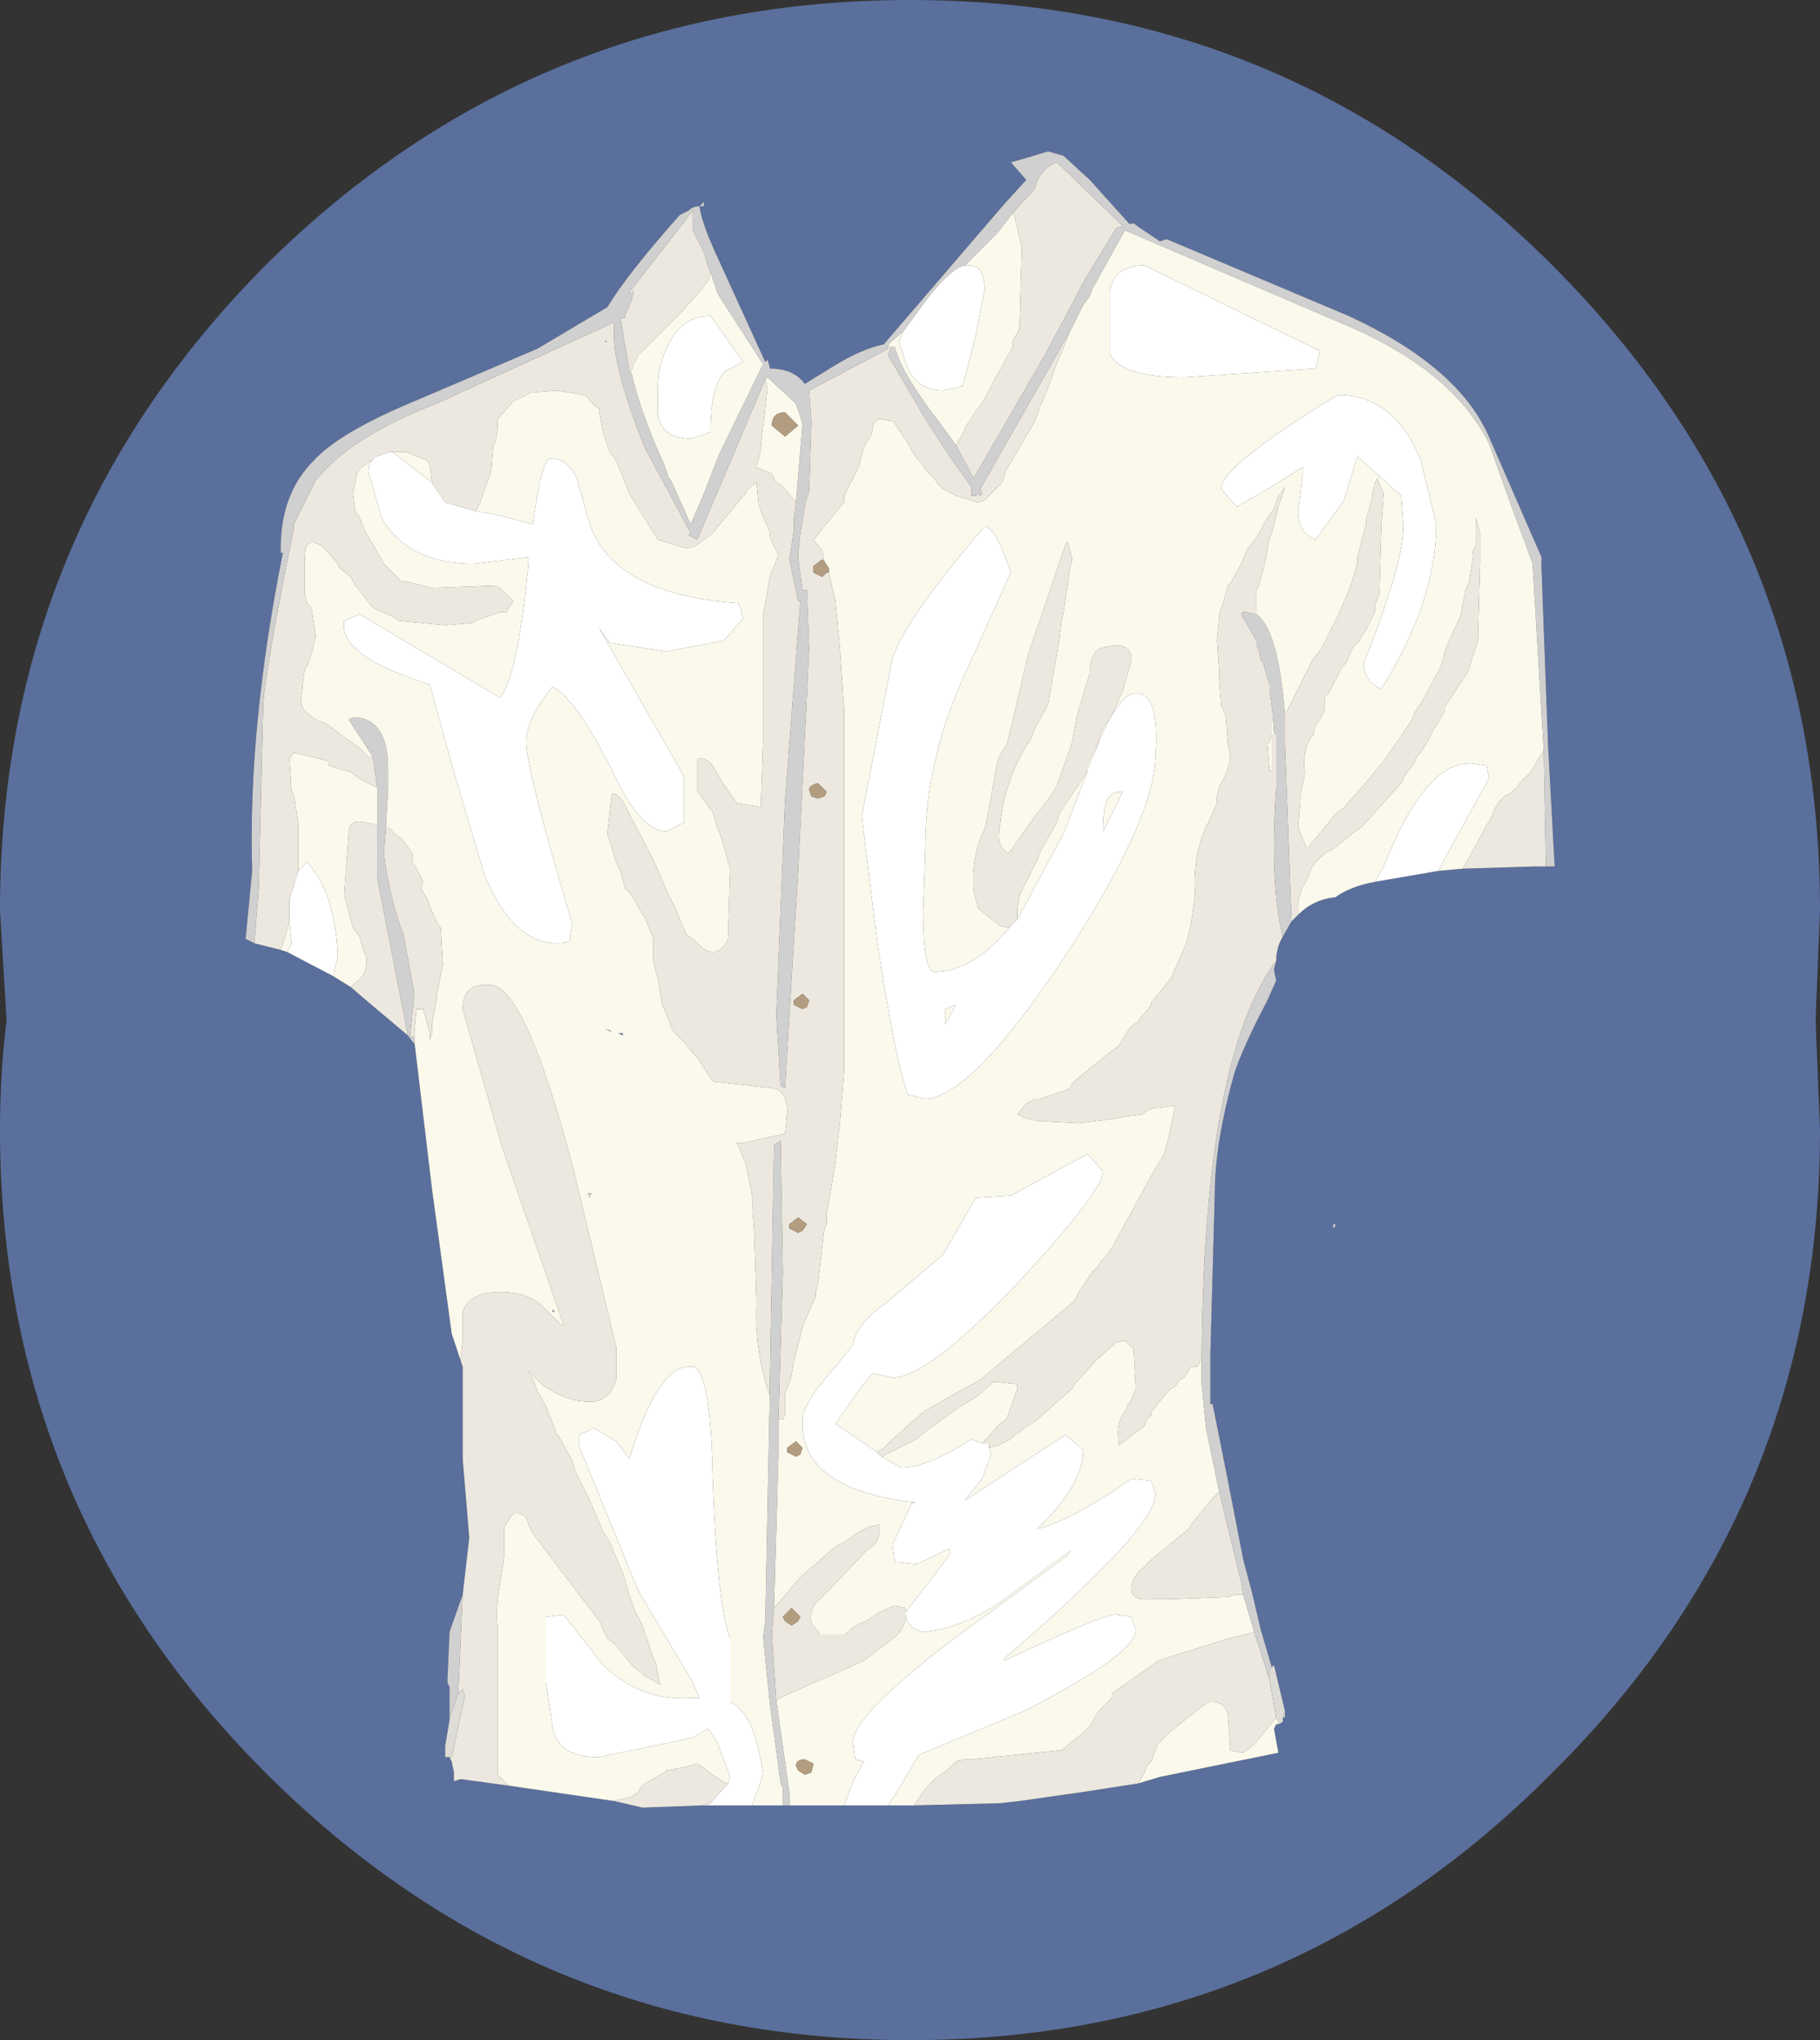 <?xml version="1.0" encoding="UTF-8" standalone="no"?>
<svg xmlns:xlink="http://www.w3.org/1999/xlink" height="46.5px" width="41.5px" xmlns="http://www.w3.org/2000/svg">
  <rect width="100%" height="100%" fill="#333333" stroke="none"/>
  <g transform="matrix(1.0, 0.0, 0.0, 1.0, 0.0, 0.0)">
    <path d="M41.4 23.25 L41.5 25.75 Q41.5 34.35 35.4 40.4 29.35 46.5 20.75 46.5 12.15 46.5 6.05 40.4 0.0 34.35 0.0 25.75 0.0 24.45 0.15 23.25 L0.0 20.75 Q0.0 12.15 6.05 6.05 12.15 0.0 20.75 0.0 29.35 0.0 35.4 6.05 41.5 12.15 41.5 20.75 L41.4 23.25 M29.6 20.85 Q29.95 20.5 30.45 20.45 30.8 20.2 31.35 20.1 L32.8 19.85 33.35 19.8 34.95 19.75 35.25 19.75 35.45 19.75 35.3 17.0 35.15 12.95 35.15 12.8 35.15 12.7 33.95 9.95 Q33.25 8.35 30.75 7.2 L26.6 5.45 26.45 5.5 26.0 5.2 25.8 5.05 25.85 5.1 25.75 5.1 24.85 4.1 24.25 3.55 23.9 3.45 23.4 3.6 23.05 3.7 23.4 4.1 22.9 4.65 20.15 7.85 Q19.65 7.95 19.0 8.35 L18.35 8.75 Q18.1 8.4 17.55 8.4 L17.55 8.35 17.5 8.2 17.45 8.25 16.4 5.95 Q16.0 5.1 15.95 4.7 15.8 4.7 15.7 4.8 L15.5 4.9 Q14.3 6.25 13.85 7.0 L12.25 7.95 9.2 9.25 Q7.7 9.9 7.15 10.5 6.4 11.25 6.4 12.5 L6.4 12.6 6.45 12.6 Q5.65 16.6 5.75 19.85 L5.6 21.4 5.8 21.5 6.4 21.65 6.55 21.7 7.6 22.25 8.0 22.5 8.35 22.8 9.3 23.6 9.45 23.8 9.45 23.75 9.85 27.1 10.3 30.4 10.5 31.0 10.55 31.15 10.55 32.8 10.55 33.25 10.7 35.05 10.55 36.35 10.3 37.05 10.25 37.2 10.2 38.35 10.25 38.45 10.25 39.2 10.15 39.8 10.15 40.05 10.25 40.05 10.3 40.15 10.35 40.4 10.35 40.6 10.5 40.55 11.6 40.7 14.0 41.05 14.65 41.2 16.0 41.15 16.1 41.15 17.15 41.15 17.85 41.15 18.0 41.15 19.25 41.15 20.25 41.15 20.85 41.15 22.8 41.1 23.25 41.05 24.65 40.85 25.95 40.65 26.45 40.5 29.15 39.95 29.05 39.4 29.1 39.3 29.15 39.3 29.25 39.25 29.25 39.15 29.3 39.15 29.3 39.0 29.05 37.95 29.0 38.0 28.75 37.15 28.55 36.3 28.35 35.55 28.0 33.75 27.65 32.0 27.6 32.0 27.6 30.85 27.7 27.2 Q27.7 26.05 28.15 24.45 28.35 23.85 28.9 22.8 L29.1 22.35 29.05 22.1 29.1 21.9 Q29.1 21.6 29.25 21.35 L29.45 21.0 29.6 20.85 M15.95 4.7 L16.05 4.7 16.05 4.6 15.95 4.7 M13.8 23.45 L13.95 23.5 13.9 23.5 13.8 23.45 M14.2 23.6 L14.1 23.55 14.2 23.55 14.2 23.6 M12.6 29.9 L12.6 29.85 12.65 29.9 12.6 29.9 M30.4 27.9 L30.4 28.0 30.45 27.95 30.45 27.9 30.4 27.9" fill="#5a6f9c" fill-rule="evenodd" stroke="none"/>
    <path d="M35.2 17.1 L34.95 12.9 34.95 12.85 34.45 11.5 33.95 10.1 Q33.1 8.4 30.55 7.35 L25.65 5.25 24.9 6.6 24.85 6.75 24.7 6.95 24.55 7.25 24.5 7.35 24.45 7.45 24.4 7.55 22.35 11.15 22.4 11.25 22.35 11.3 22.3 11.25 22.25 11.3 22.15 11.3 22.15 11.2 22.15 11.1 21.65 10.4 21.1 9.55 20.25 8.1 20.3 7.95 20.3 7.9 20.4 7.9 Q20.55 8.5 21.4 9.6 L21.8 10.15 22.2 10.9 23.85 8.05 24.75 6.35 25.3 5.45 25.45 5.2 25.6 5.15 24.1 3.7 Q23.7 3.85 23.6 4.3 L23.1 4.85 22.75 5.3 22.0 6.05 Q21.7 6.1 21.15 6.8 L20.6 7.55 20.25 7.85 20.25 7.9 20.25 7.95 18.45 8.9 18.5 9.6 18.45 11.2 18.35 11.5 18.35 11.55 18.25 12.15 18.2 12.6 18.2 12.7 18.3 13.45 18.4 13.45 18.45 14.8 18.2 19.85 17.9 24.8 17.8 24.75 17.7 23.15 17.9 18.25 18.25 13.7 18.2 13.7 18.0 12.75 18.1 12.1 18.1 11.85 18.15 11.45 18.3 9.65 18.15 9.2 17.5 8.6 17.45 8.65 15.9 12.3 15.7 12.2 15.75 12.15 14.7 10.2 Q14.0 8.45 14.0 7.65 L14.0 7.35 9.95 9.2 Q8.0 9.95 7.2 10.95 L6.7 11.95 6.7 12.05 Q6.0 15.5 6.0 16.15 L5.9 20.25 5.8 21.5 5.6 21.4 5.75 19.85 Q5.65 16.6 6.45 12.6 L6.4 12.6 6.4 12.5 Q6.4 11.25 7.15 10.5 7.7 9.9 9.2 9.25 L12.25 7.95 13.85 7.0 Q14.3 6.25 15.5 4.9 L15.7 4.8 Q15.8 4.7 15.95 4.7 16.0 5.1 16.4 5.95 L17.45 8.25 17.5 8.2 17.55 8.35 17.55 8.4 Q18.1 8.4 18.35 8.75 L19.0 8.35 Q19.65 7.95 20.15 7.85 L22.9 4.65 23.4 4.1 23.05 3.7 23.4 3.6 23.9 3.45 24.25 3.55 24.85 4.1 25.75 5.1 25.85 5.1 25.8 5.05 26.0 5.2 26.45 5.5 26.6 5.45 30.75 7.2 Q33.25 8.35 33.95 9.95 L35.15 12.7 35.15 12.8 35.15 12.95 35.3 17.0 35.45 19.75 35.25 19.75 35.2 17.1 M17.75 32.35 L17.75 32.5 17.75 32.9 17.75 33.05 17.75 33.2 17.65 36.65 17.6 37.25 17.7 38.75 18.0 40.85 18.0 40.95 18.0 41.05 18.0 41.15 17.85 41.15 17.85 40.95 17.85 40.75 17.8 40.65 17.55 38.8 17.4 37.3 17.45 36.95 17.55 31.9 17.55 31.8 17.65 26.1 17.8 26.0 17.85 29.0 17.75 32.35 M28.65 14.0 Q29.15 14.35 29.3 16.3 L29.3 16.95 29.45 21.0 29.25 21.35 Q28.95 20.15 29.1 17.95 L29.1 16.75 29.05 16.7 29.0 16.1 28.95 15.75 28.95 15.65 28.95 15.6 28.9 15.45 28.8 15.1 28.75 15.05 28.7 14.8 28.65 14.7 28.65 14.65 28.65 14.6 28.3 14.0 28.35 13.95 28.4 13.95 28.65 14.0 M24.7 21.65 L24.75 21.6 24.7 21.65 M29.1 21.9 L29.05 22.1 29.1 22.35 28.9 22.8 Q28.35 23.85 28.15 24.45 27.7 26.05 27.7 27.2 L27.6 30.85 27.6 32.0 27.65 32.0 28.0 33.75 28.35 35.55 28.55 36.3 28.75 37.15 29.0 38.0 Q28.9 38.05 28.95 38.2 L28.95 38.3 28.6 37.2 28.35 36.35 28.3 36.05 27.8 34.0 27.5 32.55 27.4 31.55 27.4 30.95 Q27.45 24.1 29.1 21.9 M29.3 39.0 L29.3 39.15 29.25 39.15 29.3 39.0 M16.2 6.2 L16.15 6.1 16.05 5.75 15.8 5.25 15.8 4.8 14.4 6.6 14.3 6.75 Q14.35 6.65 14.45 6.65 L14.4 6.85 14.25 7.2 14.25 7.25 14.15 7.25 14.35 8.45 14.4 8.5 Q14.6 9.4 15.15 10.6 L15.25 10.9 15.3 10.95 15.75 11.95 16.05 11.25 16.4 10.35 17.4 8.3 16.4 6.75 16.35 6.65 16.2 6.2 M15.95 4.7 L16.05 4.6 16.05 4.7 15.95 4.7 M14.75 6.9 L14.75 6.85 14.75 6.9 M8.5 17.25 L7.95 16.4 8.05 16.35 Q8.85 16.35 8.85 17.55 L8.85 17.6 8.85 17.95 8.8 18.85 8.75 19.45 Q8.9 20.55 9.2 21.3 L9.45 22.65 9.35 23.6 9.45 23.65 9.45 23.75 9.45 23.8 9.3 23.6 8.6 20.0 8.6 18.8 8.6 18.2 8.6 17.95 8.5 17.25 M13.8 7.8 L13.8 7.75 13.85 7.8 13.8 7.8 M9.8 22.0 L9.8 21.9 9.8 22.0 M13.45 27.3 L13.4 27.2 13.5 27.2 13.45 27.25 13.45 27.3 M10.55 36.35 L10.45 38.6 10.25 39.15 10.25 39.2 10.25 38.45 10.2 38.35 10.25 37.2 10.3 37.05 10.55 36.35 M13.55 40.85 L13.75 40.85 13.7 40.85 13.55 40.85 M30.4 27.9 L30.45 27.9 30.45 27.95 30.4 28.0 30.4 27.9" fill="#d0d0d0" fill-rule="evenodd" stroke="none"/>
    <path d="M29.3 16.3 L29.5 15.9 29.7 15.5 29.75 15.4 29.8 15.3 29.95 15.0 30.05 14.9 30.15 14.75 30.5 14.05 30.8 13.35 30.95 12.85 30.95 12.7 31.15 11.95 31.15 11.85 31.3 11.3 31.3 11.25 31.35 11.0 31.4 10.95 31.4 10.9 31.55 11.25 31.5 11.95 31.45 13.55 31.35 13.8 31.35 13.95 31.15 14.35 31.05 14.5 31.0 14.6 30.95 14.65 30.85 14.75 30.7 15.1 30.65 15.15 30.55 15.3 30.5 15.4 30.35 15.7 30.3 15.8 30.2 15.9 30.2 16.2 30.15 16.3 30.1 16.4 Q29.95 16.55 29.95 16.75 L29.9 16.8 Q29.7 17.1 29.75 17.55 L29.75 17.65 29.65 18.15 29.65 18.25 29.6 18.85 29.8 19.35 30.5 18.5 30.6 18.45 31.05 17.95 31.55 17.35 32.0 16.7 32.2 16.4 32.25 16.25 32.45 15.95 32.5 15.85 32.85 15.2 32.95 14.85 33.0 14.7 33.3 14.05 33.4 13.55 33.4 13.5 33.5 13.25 33.55 12.95 33.6 12.5 33.65 12.45 33.65 11.8 33.75 12.15 33.75 12.8 33.7 14.6 33.65 14.75 33.55 15.05 33.5 15.25 33.45 15.35 32.95 16.1 32.95 16.2 32.8 16.45 32.75 16.55 32.7 16.6 32.55 16.9 32.4 17.15 32.3 17.25 32.25 17.4 32.05 17.65 32.0 17.75 31.95 17.85 31.5 18.35 31.05 18.85 30.9 18.95 30.4 19.35 30.3 19.4 30.2 19.45 30.0 19.65 29.9 19.8 29.8 20.05 29.75 20.15 29.7 20.2 29.6 20.55 29.6 20.85 29.45 21.0 29.3 16.95 29.3 16.3 M33.35 19.8 L33.55 19.45 33.9 18.8 34.0 18.65 34.1 18.4 34.2 18.25 34.3 18.15 34.4 18.1 34.6 17.95 34.65 17.85 34.85 17.65 34.9 17.6 35.2 17.1 35.25 19.75 34.95 19.75 33.35 19.8 M24.4 7.55 L24.2 8.05 24.15 8.15 24.05 8.4 23.95 8.7 23.75 9.2 23.7 9.3 23.6 9.6 22.95 10.7 22.85 11.0 22.45 11.4 22.3 11.45 21.8 11.3 21.5 11.15 21.4 11.05 21.3 10.9 21.25 10.85 21.1 10.7 21.0 10.55 20.9 10.45 20.75 10.2 20.7 10.1 20.6 9.95 20.4 9.65 20.35 9.6 20.05 9.55 Q19.9 9.6 19.9 9.8 L19.85 9.95 Q19.65 10.2 19.6 10.6 L19.55 10.7 19.25 11.3 19.25 11.45 19.2 11.5 18.55 12.3 18.75 12.55 18.8 12.8 18.75 12.75 18.55 12.9 18.55 13.05 18.75 13.15 18.85 13.05 18.9 13.05 19.0 13.5 19.05 13.7 19.15 14.75 19.25 16.2 19.25 18.85 19.25 21.65 19.25 24.4 19.15 25.6 19.05 26.5 18.9 27.4 18.85 27.65 18.85 27.9 18.8 28.0 18.65 29.25 18.6 29.45 18.6 29.55 18.4 30.0 18.3 30.25 18.1 31.05 18.05 31.35 17.95 31.65 17.9 31.75 17.9 32.25 17.85 32.35 17.75 32.35 17.85 29.0 17.8 26.0 17.65 26.1 17.55 31.8 Q17.2 30.8 17.25 29.7 L17.2 28.15 17.2 28.1 17.15 27.4 17.15 27.25 17.0 26.5 16.95 26.4 16.85 26.15 16.8 26.05 16.95 26.05 17.85 25.85 17.9 25.85 17.95 25.35 Q17.95 24.85 17.6 24.8 L16.25 24.65 15.9 24.1 15.75 23.95 15.6 23.75 15.35 23.5 15.3 23.4 15.25 23.25 15.1 22.9 15.0 22.3 14.95 22.15 14.9 21.9 14.9 21.5 14.9 21.4 14.7 20.9 14.65 20.85 14.4 20.4 14.35 20.35 14.25 20.25 14.15 19.85 14.05 19.65 13.85 19.0 13.95 18.1 14.05 18.1 14.1 18.15 14.2 18.25 14.4 18.65 14.9 19.6 15.2 20.3 15.4 20.7 15.65 21.3 15.8 21.4 15.9 21.5 Q16.3 21.9 16.55 21.5 L16.6 21.4 16.65 19.8 16.6 19.65 16.55 19.45 16.4 18.95 16.35 18.85 16.25 18.5 15.95 18.1 15.9 18.05 15.9 17.3 Q16.1 17.25 16.25 17.45 L16.45 17.8 16.8 18.3 17.35 18.4 17.4 16.9 17.4 14.15 17.4 14.0 17.45 13.75 17.55 13.15 17.75 12.65 17.6 12.35 17.55 12.2 17.55 12.1 17.5 12.0 17.35 11.65 17.3 11.5 17.25 11.0 17.05 11.15 17.0 11.25 16.95 11.3 16.25 12.15 15.85 12.45 15.65 12.5 15.0 12.3 14.35 11.25 14.05 10.5 13.9 10.3 13.85 10.15 13.75 9.85 13.65 9.3 13.55 9.25 13.4 9.05 13.3 9.0 12.7 8.9 12.1 8.95 12.0 9.0 11.7 9.15 11.35 9.55 11.35 9.75 11.3 10.05 11.25 10.15 11.2 10.75 11.0 11.3 10.95 11.45 10.85 11.65 10.15 11.45 9.85 11.0 9.8 10.6 9.75 10.5 9.25 10.3 8.95 10.3 8.9 10.3 8.6 10.4 8.25 10.65 8.15 10.75 8.05 11.25 8.1 11.65 8.2 11.8 8.3 12.05 8.35 12.15 8.7 12.75 8.75 12.85 9.15 13.25 9.25 13.25 9.85 13.4 11.25 13.35 11.4 13.4 11.7 13.7 11.55 13.95 11.4 13.95 10.85 14.15 10.75 14.2 10.15 14.25 9.1 14.15 8.95 14.05 8.6 13.9 8.5 13.85 8.15 13.4 8.1 13.35 8.05 13.25 8.0 13.15 7.75 12.95 7.7 12.85 7.45 12.55 7.35 12.45 7.25 12.4 Q6.95 12.25 6.95 12.7 L6.95 13.55 7.0 13.75 7.1 13.85 7.2 14.5 7.1 14.9 7.0 15.2 6.95 15.25 6.9 15.6 6.9 15.7 Q6.8 16.1 7.0 16.25 L7.2 16.4 7.45 16.5 7.85 16.8 8.2 17.05 8.25 17.1 8.4 17.25 8.5 17.25 8.6 17.95 8.4 17.85 8.3 17.8 8.2 17.75 8.0 17.6 7.5 17.45 7.5 17.35 7.3 17.3 6.7 17.15 6.6 17.3 6.65 18.05 6.7 18.1 6.8 18.75 6.8 19.85 6.6 20.5 6.6 21.0 6.5 21.35 6.4 21.65 5.8 21.5 5.9 20.25 6.0 16.15 Q6.0 15.5 6.7 12.05 L6.7 11.95 7.2 10.95 Q8.0 9.95 9.95 9.2 L14.0 7.35 14.0 7.65 Q14.0 8.45 14.7 10.2 L15.75 12.15 15.7 12.2 15.9 12.3 17.45 8.65 17.5 8.85 17.35 10.15 17.35 10.25 17.3 10.45 17.25 10.6 17.25 10.65 17.6 10.8 17.65 10.9 17.7 11.0 17.8 11.05 17.9 11.15 18.15 11.45 18.1 11.85 18.1 12.1 18.0 12.75 18.2 13.7 18.25 13.7 17.9 18.25 17.7 23.15 17.8 24.75 17.9 24.8 18.2 19.85 18.45 14.8 18.4 13.45 18.3 13.45 18.2 12.7 18.2 12.6 18.25 12.15 18.35 11.55 18.35 11.5 18.45 11.2 18.5 9.6 18.45 8.9 20.25 7.95 20.25 7.9 20.25 7.85 20.3 7.9 20.3 7.95 20.25 8.1 21.1 9.55 21.65 10.4 22.15 11.1 22.15 11.2 22.15 11.3 22.25 11.3 22.3 11.25 22.35 11.3 22.4 11.25 22.35 11.15 24.4 7.55 M17.65 36.65 L18.25 35.95 19.05 35.25 19.25 35.15 19.4 35.05 Q19.7 34.8 20.05 34.75 20.1 35.15 19.75 35.35 L18.8 36.35 18.65 36.5 Q18.45 36.65 18.5 37.0 L18.7 37.25 19.25 37.25 19.35 37.2 Q19.45 37.05 19.75 36.95 L20.05 36.75 20.15 36.7 20.4 36.6 20.65 36.65 Q20.7 37.1 20.35 37.35 L19.7 37.85 19.15 38.1 18.0 38.6 17.7 38.75 17.6 37.25 17.65 36.65 M20.0 33.1 L20.15 33.0 20.25 32.9 20.8 32.4 21.1 32.15 21.8 31.75 22.35 31.45 24.5 29.65 24.6 29.45 24.9 29.0 25.05 28.85 25.1 28.75 25.2 28.65 25.35 28.45 26.25 26.8 26.55 26.3 26.6 26.1 26.65 25.9 26.8 25.2 26.4 25.25 Q26.2 25.25 26.05 25.4 L25.65 25.45 25.4 25.5 24.6 25.6 23.65 25.55 23.5 25.5 23.4 25.5 23.3 25.45 23.2 25.4 23.4 25.15 23.6 25.05 23.7 25.05 24.3 24.85 24.4 24.8 24.45 24.7 24.55 24.6 25.35 23.95 25.5 23.85 25.75 23.45 25.85 23.35 25.95 23.3 26.0 23.2 26.1 23.1 26.25 22.9 26.25 22.85 26.7 22.3 27.05 21.5 27.15 21.1 27.25 20.4 Q27.2 19.7 27.4 19.1 L27.5 18.85 27.55 18.75 27.75 18.3 27.75 18.15 27.8 17.95 27.95 17.65 28.05 17.35 28.05 17.2 28.0 16.95 27.95 16.3 27.85 16.1 27.8 15.5 27.8 15.35 27.75 14.6 27.8 14.05 27.8 14.0 27.9 13.7 28.0 13.35 28.05 13.3 28.25 12.95 28.3 12.85 28.45 12.5 28.5 12.45 28.65 12.25 28.9 11.8 29.05 11.6 29.15 11.3 29.2 11.25 29.3 11.1 29.15 11.55 29.0 12.15 28.95 12.25 28.85 12.8 28.8 13.0 28.7 13.35 28.65 13.45 28.65 14.0 28.4 13.95 28.35 13.95 28.3 14.0 28.65 14.6 28.65 14.65 28.65 14.7 28.7 14.8 28.75 15.05 28.8 15.1 28.9 15.45 28.95 15.6 28.95 15.65 28.95 15.75 29.0 16.1 29.0 16.75 28.95 16.9 28.9 16.95 28.95 17.6 29.0 17.55 29.0 16.75 29.1 16.75 29.1 17.95 Q28.95 20.15 29.25 21.35 29.1 21.6 29.1 21.9 27.45 24.1 27.4 30.95 L27.3 31.15 Q27.1 31.15 27.1 31.25 L27.0 31.4 26.9 31.45 26.8 31.6 26.7 31.65 26.6 31.75 26.4 32.0 26.25 32.2 26.25 32.25 26.15 32.35 26.1 32.5 25.5 32.95 25.5 32.8 Q25.45 32.4 25.7 32.1 L25.7 32.05 25.8 31.9 25.9 31.65 25.85 30.75 25.65 30.55 25.45 30.6 25.0 31.0 24.5 31.55 24.45 31.65 23.6 32.4 23.35 32.55 23.25 32.65 23.15 32.7 23.05 32.8 22.75 32.95 22.55 33.0 22.55 32.9 22.4 32.9 22.8 32.45 22.95 32.35 23.2 31.65 23.2 31.55 22.75 31.5 22.65 31.5 22.25 31.85 Q21.8 32.1 21.35 32.45 L21.2 32.55 20.9 32.8 20.1 33.2 20.0 33.1 M23.1 4.85 L23.6 4.3 Q23.7 3.85 24.1 3.7 L25.6 5.15 25.45 5.2 25.3 5.45 24.75 6.35 23.85 8.05 22.2 10.9 21.8 10.15 22.0 9.8 22.0 9.75 22.3 9.3 22.35 9.25 22.5 9.0 22.55 8.9 22.7 8.6 22.85 8.35 22.9 8.25 23.1 7.9 23.1 7.75 23.25 7.5 23.25 7.4 23.3 5.65 23.15 5.0 23.1 4.85 M23.05 21.1 L23.0 21.15 22.8 21.1 22.3 20.7 22.2 20.3 Q22.15 19.5 22.45 18.9 L22.5 18.7 22.7 17.6 Q22.75 17.2 22.95 17.0 L23.05 16.6 23.45 14.9 24.3 12.4 24.35 12.35 24.45 12.75 24.4 12.95 24.25 13.95 24.2 14.2 24.15 14.6 24.1 14.9 23.9 16.05 23.6 16.6 23.5 16.85 Q22.9 17.75 22.8 18.85 22.7 19.3 23.0 19.45 L23.6 18.6 23.8 18.35 23.95 18.15 24.1 17.9 24.35 17.2 24.45 16.9 24.55 16.35 24.8 15.5 24.85 15.35 Q24.85 14.8 25.2 14.75 25.8 14.6 25.8 15.05 L25.6 15.75 25.4 16.2 25.3 16.4 Q25.1 16.6 25.05 16.9 L24.85 17.5 24.15 18.55 24.1 18.75 23.7 19.45 23.65 19.6 23.25 20.4 23.2 20.7 23.2 20.95 23.05 21.1 M27.8 34.0 L28.3 36.05 28.35 36.35 28.15 36.35 28.0 36.4 26.65 36.45 26.25 36.45 Q25.75 36.5 25.8 36.15 25.85 35.9 26.05 35.75 L26.15 35.65 26.25 35.55 27.1 34.85 27.2 34.7 27.4 34.45 27.65 34.15 27.8 34.0 M28.6 37.2 L28.95 38.3 29.1 39.15 28.65 39.7 28.55 39.8 28.35 39.95 28.05 39.9 28.05 39.8 28.0 39.1 Q27.95 38.75 27.55 38.8 L27.4 38.9 26.65 39.5 26.4 39.75 26.25 40.15 26.15 40.25 26.1 40.4 25.95 40.65 24.65 40.85 23.25 41.05 22.8 41.1 20.85 41.15 Q21.15 40.6 21.6 40.35 L21.7 40.25 21.8 40.15 22.0 40.1 22.15 40.1 24.1 39.9 24.2 39.9 24.75 39.45 24.85 39.35 25.05 39.0 25.15 38.9 25.35 38.7 25.35 38.6 26.35 37.9 26.4 37.85 28.0 37.35 28.6 37.2 M14.4 6.6 L15.8 4.8 15.8 5.25 16.05 5.75 16.15 6.1 16.2 6.2 16.15 6.4 15.95 6.65 15.55 7.1 15.45 7.2 14.55 8.1 14.45 8.3 14.4 8.45 14.35 8.45 14.15 7.25 14.25 7.25 14.25 7.2 14.4 6.85 14.45 6.65 14.4 6.6 M14.75 6.9 L14.75 6.85 14.75 6.9 M8.8 18.85 L8.9 18.9 9.1 19.1 9.15 19.1 9.3 19.3 9.4 19.45 9.4 19.65 9.5 19.8 9.65 20.1 9.6 20.25 9.75 20.5 9.8 20.65 9.95 21.0 10.05 21.15 10.1 22.0 9.95 22.7 9.95 22.8 9.85 23.35 9.85 23.55 9.8 23.7 9.8 23.55 9.65 23.0 9.5 23.0 9.45 23.5 9.45 23.65 9.35 23.6 9.45 22.65 9.2 21.3 Q8.9 20.55 8.75 19.45 L8.8 18.85 M10.5 31.0 L10.55 30.55 10.55 29.9 Q10.7 29.45 11.4 29.45 12.0 29.45 12.35 29.75 L12.8 30.2 12.85 30.2 11.45 26.15 10.55 23.0 Q10.55 22.4 11.15 22.45 11.95 22.4 13.05 26.55 L14.05 30.7 14.05 31.45 Q13.9 31.95 13.45 31.95 12.9 31.95 12.35 31.55 L12.05 31.25 12.2 31.55 12.25 31.7 12.45 32.05 12.5 32.2 12.55 32.3 12.7 32.7 12.75 32.75 13.05 33.3 13.1 33.5 13.15 33.6 13.45 34.2 13.75 34.9 13.9 35.15 14.2 35.85 14.4 36.5 14.45 36.65 14.6 36.95 14.65 37.05 14.9 37.8 14.95 37.9 15.05 38.4 14.8 38.25 14.7 38.2 14.6 38.1 14.45 38.0 14.0 37.45 13.85 37.35 13.75 37.15 13.7 37.0 12.15 34.95 12.05 34.75 Q12.0 34.45 11.7 34.5 L11.5 34.8 11.5 35.45 11.4 36.1 Q11.3 36.6 11.35 37.15 L11.35 40.0 11.35 40.15 11.35 40.45 11.45 40.55 11.6 40.7 10.5 40.55 10.35 40.6 10.35 40.4 10.3 40.15 10.25 40.05 10.3 40.05 10.6 38.65 10.55 38.5 10.45 38.6 10.55 36.35 10.7 35.05 10.55 33.25 10.55 32.8 10.55 31.15 10.5 31.0 M14.0 41.05 L14.2 41.0 14.4 40.95 14.55 40.85 14.6 40.75 14.7 40.65 15.15 40.4 15.2 40.35 15.5 40.3 15.9 40.2 16.05 40.3 16.25 40.45 16.55 40.65 16.6 40.65 16.2 41.1 16.0 41.15 14.65 41.2 14.0 41.05 M13.8 7.8 L13.85 7.8 13.8 7.75 13.8 7.8 M8.6 18.8 L8.6 20.0 9.3 23.6 8.35 22.8 8.0 22.5 8.05 22.45 8.1 22.4 Q8.4 22.2 8.35 21.8 L8.3 21.7 8.2 21.35 8.05 21.15 7.85 20.4 7.95 19.0 7.95 18.95 Q8.0 18.65 8.35 18.75 L8.6 18.8 M9.8 22.0 L9.8 21.9 9.8 22.0 M18.5 18.15 L18.65 18.2 18.8 18.15 18.85 18.05 18.65 17.85 Q18.45 17.9 18.45 18.0 L18.5 18.15 M18.0 27.9 L18.0 28.0 18.2 28.1 18.3 28.05 18.4 27.9 18.2 27.75 18.0 27.9 M18.3 23.0 L18.4 22.95 18.45 22.8 18.3 22.65 18.1 22.8 18.1 22.9 18.3 23.0 M17.85 36.85 L17.9 36.95 18.05 37.05 18.2 36.95 18.25 36.85 18.05 36.65 17.85 36.85" fill="#ece8df" fill-rule="evenodd" stroke="none"/>
    <path d="M29.6 20.85 L29.6 20.55 29.7 20.2 29.75 20.15 29.8 20.05 29.9 19.8 30.0 19.65 30.2 19.45 30.3 19.4 30.4 19.35 30.9 18.95 31.05 18.85 31.5 18.35 31.95 17.85 32.0 17.75 32.05 17.65 32.25 17.4 32.3 17.25 32.4 17.15 32.55 16.9 32.7 16.6 32.75 16.55 32.8 16.45 32.95 16.2 32.95 16.1 33.45 15.35 33.5 15.25 33.55 15.05 33.65 14.75 33.7 14.6 33.75 12.8 33.75 12.15 33.65 11.8 33.65 12.45 33.6 12.5 33.55 12.95 33.5 13.25 33.4 13.5 33.4 13.55 33.3 14.05 33.0 14.7 32.95 14.85 32.85 15.2 32.5 15.85 32.45 15.95 32.25 16.25 32.2 16.4 32.0 16.7 31.55 17.35 31.05 17.95 30.6 18.45 30.5 18.5 29.8 19.35 29.6 18.85 29.65 18.25 29.65 18.15 29.75 17.65 29.75 17.55 Q29.7 17.1 29.9 16.8 L29.95 16.75 Q29.95 16.55 30.1 16.4 L30.15 16.3 30.2 16.2 30.2 15.9 30.3 15.8 30.35 15.7 30.5 15.4 30.55 15.3 30.65 15.15 30.7 15.1 30.85 14.75 30.95 14.65 31.0 14.6 31.05 14.5 31.15 14.35 31.35 13.95 31.35 13.8 31.45 13.55 31.5 11.95 31.55 11.25 31.4 10.9 31.4 10.95 31.35 11.0 31.3 11.25 31.3 11.3 31.15 11.85 31.15 11.95 30.95 12.7 30.95 12.85 30.8 13.35 30.5 14.05 30.15 14.75 30.05 14.9 29.95 15.0 29.8 15.3 29.75 15.4 29.7 15.5 29.5 15.9 29.3 16.3 Q29.15 14.35 28.65 14.0 L28.65 13.45 28.7 13.35 28.8 13.0 28.85 12.8 28.95 12.25 29.0 12.15 29.15 11.55 29.3 11.1 29.2 11.25 29.15 11.3 29.05 11.6 28.9 11.8 28.65 12.25 28.5 12.45 28.45 12.5 28.3 12.85 28.25 12.95 28.05 13.3 28.0 13.35 27.9 13.7 27.8 14.0 27.8 14.05 27.75 14.6 27.8 15.35 27.8 15.5 27.85 16.1 27.95 16.3 28.0 16.95 28.05 17.2 28.05 17.35 27.95 17.65 27.8 17.95 27.75 18.15 27.75 18.3 27.55 18.75 27.5 18.85 27.4 19.1 Q27.2 19.7 27.25 20.4 L27.15 21.1 27.05 21.5 26.7 22.3 26.25 22.85 26.25 22.9 26.1 23.1 26.0 23.2 25.95 23.3 25.85 23.35 25.75 23.45 25.5 23.85 25.35 23.95 24.55 24.6 24.45 24.7 24.4 24.8 24.3 24.85 23.7 25.05 23.6 25.05 23.4 25.15 23.2 25.4 23.3 25.45 23.4 25.5 23.5 25.5 23.65 25.55 24.6 25.6 25.4 25.5 25.65 25.45 26.05 25.4 Q26.2 25.25 26.4 25.25 L26.8 25.2 26.65 25.9 26.6 26.1 26.55 26.3 26.25 26.8 25.35 28.45 25.2 28.65 25.1 28.75 25.05 28.85 24.9 29.0 24.6 29.45 24.5 29.65 22.35 31.45 21.8 31.75 21.1 32.15 20.8 32.4 20.25 32.9 20.15 33.0 20.0 33.1 19.05 32.45 19.65 31.6 19.9 31.3 20.35 31.4 Q21.15 31.4 23.2 29.25 25.15 27.15 25.15 26.7 L24.8 26.3 23.05 27.25 22.25 27.3 21.5 28.6 20.2 29.7 Q19.5 30.2 19.45 30.65 L19.05 31.15 Q18.25 32.05 18.3 32.4 18.25 33.95 20.9 34.25 L20.8 34.25 20.35 35.2 20.4 35.6 20.9 35.65 21.65 35.3 21.65 35.45 20.65 36.75 Q20.65 37.1 21.05 37.2 22.0 37.1 22.9 36.45 L24.4 35.35 24.35 35.45 21.75 37.35 Q19.45 39.1 19.45 39.7 L19.5 40.1 19.7 40.15 19.45 40.6 19.25 41.15 18.0 41.15 18.0 41.05 18.0 40.95 18.0 40.85 17.7 38.75 18.0 38.6 19.15 38.1 19.7 37.85 20.35 37.35 Q20.7 37.1 20.65 36.65 L20.4 36.6 20.15 36.7 20.05 36.75 19.75 36.95 Q19.45 37.05 19.35 37.2 L19.25 37.25 18.7 37.25 18.5 37.0 Q18.45 36.65 18.65 36.5 L18.8 36.35 19.75 35.35 Q20.1 35.15 20.05 34.75 19.7 34.8 19.4 35.05 L19.25 35.15 19.05 35.25 18.25 35.95 17.65 36.65 17.75 33.2 17.75 33.05 17.75 32.9 17.75 32.5 17.75 32.35 17.85 32.35 17.9 32.25 17.9 31.75 17.95 31.65 18.05 31.35 18.1 31.05 18.3 30.25 18.4 30.0 18.6 29.55 18.6 29.45 18.65 29.25 18.8 28.0 18.85 27.9 18.85 27.65 18.9 27.4 19.05 26.5 19.15 25.6 19.25 24.4 19.25 21.65 19.25 18.85 19.25 16.2 19.15 14.75 19.05 13.7 19.0 13.5 18.9 13.05 18.9 12.95 18.8 12.8 18.75 12.55 18.55 12.3 19.2 11.5 19.25 11.45 19.25 11.3 19.55 10.7 19.6 10.6 Q19.65 10.2 19.85 9.95 L19.9 9.8 Q19.9 9.6 20.05 9.55 L20.35 9.6 20.4 9.65 20.6 9.95 20.7 10.1 20.75 10.2 20.9 10.45 21.0 10.55 21.1 10.7 21.25 10.85 21.3 10.9 21.4 11.05 21.5 11.15 21.8 11.3 22.3 11.45 22.45 11.4 22.85 11.0 22.95 10.7 23.6 9.6 23.7 9.3 23.75 9.2 23.95 8.7 24.05 8.4 24.15 8.15 24.2 8.05 24.4 7.55 24.45 7.45 24.5 7.35 24.55 7.25 24.7 6.95 24.85 6.75 24.9 6.6 25.65 5.25 30.55 7.35 Q33.1 8.4 33.95 10.1 L34.45 11.5 34.95 12.85 34.95 12.9 35.2 17.1 34.9 17.6 34.85 17.65 34.65 17.85 34.6 17.95 34.4 18.1 34.3 18.15 34.2 18.25 34.1 18.4 34.0 18.65 33.9 18.8 33.55 19.45 33.35 19.8 32.8 19.85 32.9 19.65 33.95 17.75 33.9 17.45 33.55 17.4 Q32.5 17.35 31.55 19.75 L31.35 20.1 Q30.8 20.2 30.45 20.45 29.95 20.5 29.6 20.85 M31.95 11.3 L32.0 12.0 Q32.0 12.85 31.1 15.1 31.1 15.55 31.5 15.7 32.75 13.7 32.75 11.95 L32.4 10.5 Q31.8 9.0 30.5 9.0 27.8 10.65 27.85 11.15 L28.2 11.55 28.9 11.15 29.7 10.65 29.7 10.85 29.6 11.65 Q29.6 12.15 30.0 12.3 L30.65 11.4 30.95 10.4 31.95 11.3 M17.45 8.65 L17.5 8.6 18.15 9.2 18.3 9.65 18.15 11.45 17.9 11.15 17.8 11.05 17.7 11.0 17.65 10.9 17.6 10.8 17.25 10.65 17.25 10.6 17.3 10.45 17.35 10.25 17.35 10.15 17.5 8.85 17.45 8.65 M20.25 7.85 L20.6 7.55 20.5 7.8 20.7 8.4 Q20.95 8.9 21.5 8.9 L21.95 8.8 22.25 7.65 22.45 6.6 Q22.45 6.05 22.1 6.05 L22.0 6.05 22.75 5.3 23.1 4.85 23.15 5.0 23.3 5.65 23.25 7.4 23.25 7.5 23.1 7.75 23.1 7.9 22.9 8.25 22.85 8.35 22.7 8.6 22.55 8.9 22.5 9.0 22.35 9.25 22.3 9.3 22.0 9.75 22.0 9.8 21.8 10.15 21.4 9.6 Q20.55 8.5 20.4 7.9 L20.3 7.9 20.25 7.85 M25.3 6.65 L25.3 7.45 25.3 8.05 Q25.55 8.6 27.0 8.6 L30.0 8.4 30.1 8.0 26.1 6.05 Q25.4 6.05 25.3 6.65 M28.65 14.7 L28.7 14.8 28.65 14.7 M29.0 16.1 L29.05 16.7 29.1 16.75 29.0 16.75 29.0 17.55 28.95 17.6 28.9 16.95 28.95 16.9 29.0 16.75 29.0 16.1 M23.2 20.95 L23.2 20.7 23.25 20.4 23.65 19.6 23.7 19.45 24.1 18.75 24.15 18.55 24.85 17.5 25.05 16.9 Q25.1 16.6 25.3 16.4 L25.4 16.2 25.6 15.75 25.8 15.05 Q25.8 14.6 25.2 14.75 24.85 14.8 24.85 15.35 L24.8 15.5 24.55 16.35 24.45 16.9 24.35 17.2 24.1 17.9 23.95 18.15 23.8 18.35 23.6 18.6 23.0 19.45 Q22.7 19.3 22.8 18.85 22.9 17.75 23.5 16.85 L23.6 16.6 23.9 16.05 24.1 14.9 24.15 14.6 24.2 14.2 24.25 13.95 24.4 12.95 24.45 12.75 24.35 12.35 24.3 12.4 23.45 14.9 23.05 16.6 22.95 17.0 Q22.75 17.2 22.7 17.6 L22.5 18.7 22.45 18.9 Q22.15 19.5 22.2 20.3 L22.3 20.7 22.8 21.1 23.0 21.15 23.05 21.1 Q22.2 22.15 21.3 22.15 21.05 22.1 21.05 20.8 L21.1 19.25 Q21.1 17.25 22.1 15.15 L23.05 13.05 Q22.7 12.0 22.45 12.0 20.65 14.1 20.35 15.0 L19.65 18.6 20.0 21.45 Q20.4 24.1 20.7 24.95 L21.1 25.05 Q22.15 25.0 24.25 21.85 26.35 18.65 26.35 17.2 26.45 15.8 25.9 15.8 25.55 15.8 25.1 16.8 L24.25 19.0 23.2 20.95 M25.5 18.05 L25.6 18.05 25.15 18.95 25.15 18.9 Q25.15 18.05 25.5 18.05 M24.7 21.65 L24.75 21.6 24.7 21.65 M21.55 23.0 L21.8 22.9 21.55 23.35 21.55 23.0 M27.4 30.95 L27.4 31.55 27.5 32.55 27.8 34.0 27.65 34.15 27.4 34.45 27.2 34.7 27.1 34.85 26.25 35.55 26.15 35.65 26.05 35.75 Q25.85 35.9 25.8 36.15 25.75 36.5 26.25 36.45 L26.65 36.45 28.0 36.4 28.15 36.35 28.35 36.35 28.6 37.2 28.0 37.35 26.4 37.85 26.35 37.9 25.35 38.6 25.35 38.7 25.15 38.9 25.05 39.0 24.85 39.35 24.75 39.45 24.2 39.9 24.1 39.9 22.15 40.1 22.0 40.1 21.8 40.15 21.7 40.25 21.6 40.35 Q21.15 40.6 20.85 41.15 L20.25 41.15 20.45 40.85 20.95 40.0 23.35 39.0 Q25.9 37.7 25.9 37.15 L25.8 36.85 25.45 36.8 Q25.25 36.75 22.9 37.85 L22.9 37.8 Q26.35 34.85 26.35 34.05 L26.25 33.75 25.8 33.7 Q24.45 34.65 23.65 34.85 24.7 33.85 24.7 33.05 L24.3 32.7 22.0 34.2 22.4 33.7 22.6 33.15 22.55 33.0 22.75 32.95 23.05 32.8 23.15 32.7 23.25 32.65 23.35 32.55 23.6 32.4 24.45 31.65 24.5 31.55 25.0 31.0 25.45 30.6 25.65 30.55 25.85 30.75 25.9 31.65 25.8 31.9 25.7 32.05 25.7 32.1 Q25.45 32.4 25.5 32.8 L25.5 32.95 26.1 32.5 26.15 32.35 26.25 32.25 26.25 32.2 26.4 32.0 26.6 31.75 26.7 31.65 26.8 31.6 26.9 31.45 27.0 31.4 27.1 31.25 Q27.1 31.15 27.3 31.15 L27.4 30.95 M29.15 39.3 L29.1 39.3 29.05 39.4 29.15 39.95 26.45 40.5 25.95 40.65 26.1 40.4 26.15 40.25 26.25 40.15 26.4 39.75 26.65 39.5 27.4 38.9 27.55 38.8 Q27.95 38.75 28.0 39.1 L28.05 39.8 28.05 39.9 28.35 39.95 28.55 39.8 28.65 39.7 29.1 39.15 29.15 39.25 29.15 39.3 M16.2 6.2 L16.35 6.65 16.4 6.75 17.4 8.3 16.4 10.35 16.05 11.25 15.75 11.95 15.3 10.95 15.25 10.9 15.15 10.6 Q14.6 9.4 14.4 8.5 L14.35 8.45 14.4 8.45 14.45 8.3 14.55 8.1 15.45 7.2 15.55 7.1 15.95 6.65 16.15 6.4 16.2 6.2 M14.45 6.65 Q14.35 6.65 14.3 6.75 L14.4 6.6 14.45 6.65 M10.85 11.65 L10.95 11.45 11.0 11.3 11.2 10.75 11.25 10.15 11.3 10.05 11.35 9.75 11.35 9.55 11.7 9.15 12.0 9.0 12.1 8.95 12.7 8.9 13.3 9.0 13.4 9.05 13.55 9.25 13.65 9.3 13.75 9.85 13.85 10.15 13.9 10.3 14.05 10.5 14.35 11.25 15.0 12.3 15.65 12.5 15.85 12.45 16.25 12.15 16.95 11.3 17.0 11.25 17.05 11.15 17.25 11.0 17.3 11.5 17.35 11.65 17.5 12.0 17.55 12.1 17.55 12.2 17.6 12.35 17.75 12.65 17.55 13.15 17.45 13.75 17.4 14.0 17.4 14.15 17.4 16.9 17.35 18.4 16.8 18.3 16.45 17.8 16.25 17.45 Q16.1 17.25 15.9 17.3 L15.9 18.05 15.95 18.1 16.25 18.5 16.35 18.85 16.4 18.95 16.55 19.45 16.6 19.65 16.65 19.8 16.6 21.4 16.55 21.5 Q16.3 21.9 15.9 21.5 L15.8 21.4 15.65 21.3 15.4 20.7 15.2 20.3 14.9 19.6 14.4 18.65 14.2 18.25 14.1 18.15 14.05 18.1 13.95 18.1 13.85 19.0 14.05 19.65 14.15 19.85 14.25 20.25 14.35 20.35 14.4 20.4 14.65 20.85 14.7 20.9 14.9 21.4 14.9 21.5 14.9 21.9 14.95 22.15 15.0 22.3 15.1 22.9 15.25 23.25 15.3 23.4 15.35 23.5 15.6 23.75 15.75 23.95 15.9 24.1 16.25 24.65 17.6 24.8 Q17.95 24.85 17.95 25.35 L17.9 25.85 17.85 25.85 16.95 26.05 16.8 26.05 16.85 26.15 16.95 26.4 17.0 26.5 17.15 27.25 17.15 27.4 17.2 28.1 17.2 28.15 17.25 29.7 Q17.2 30.8 17.55 31.8 L17.55 31.9 17.45 36.95 17.4 37.3 17.55 38.8 17.8 40.65 17.85 40.75 17.85 40.95 17.85 41.15 17.15 41.15 17.4 40.45 Q17.2 39.0 16.65 38.8 L16.65 37.35 Q16.35 36.6 16.25 33.6 16.2 31.25 15.8 31.15 L15.75 31.15 Q15.0 31.1 14.35 33.25 L14.05 32.85 13.55 32.55 13.2 32.7 13.2 32.95 14.55 36.25 15.8 38.35 15.95 38.7 15.8 38.7 Q14.65 38.8 13.75 37.95 L12.85 36.8 12.45 36.85 12.45 38.35 12.6 39.35 Q12.7 40.05 13.65 40.05 L15.6 39.65 15.8 39.6 16.15 39.4 16.35 39.7 16.65 40.5 16.6 40.65 16.55 40.65 16.25 40.45 16.05 40.3 15.9 40.2 15.5 40.3 15.2 40.35 15.15 40.4 14.7 40.65 14.6 40.75 14.55 40.85 14.4 40.95 14.2 41.0 14.0 41.05 11.6 40.7 11.45 40.55 11.35 40.45 11.35 40.15 11.35 40.0 11.35 37.15 Q11.3 36.6 11.4 36.1 L11.5 35.45 11.5 34.8 11.7 34.5 Q12.0 34.45 12.05 34.75 L12.15 34.95 13.7 37.0 13.75 37.15 13.85 37.35 14.0 37.45 14.45 38.0 14.6 38.1 14.7 38.2 14.8 38.25 15.05 38.4 14.95 37.9 14.9 37.8 14.65 37.05 14.6 36.95 14.45 36.65 14.4 36.5 14.2 35.85 13.9 35.15 13.75 34.9 13.45 34.2 13.15 33.6 13.1 33.5 13.05 33.3 12.75 32.75 12.7 32.7 12.55 32.3 12.5 32.2 12.45 32.05 12.25 31.7 12.2 31.55 12.05 31.25 12.35 31.55 Q12.9 31.95 13.45 31.95 13.9 31.95 14.05 31.45 L14.05 30.7 13.05 26.55 Q11.95 22.4 11.15 22.45 10.55 22.4 10.55 23.0 L11.45 26.15 12.85 30.2 12.8 30.2 12.35 29.75 Q12.0 29.45 11.4 29.45 10.7 29.45 10.55 29.9 L10.55 30.55 10.5 31.0 10.3 30.4 9.85 27.1 9.45 23.75 9.45 23.65 9.45 23.5 9.5 23.0 9.65 23.0 9.8 23.55 9.8 23.7 9.85 23.55 9.85 23.35 9.95 22.8 9.95 22.7 10.1 22.0 10.05 21.15 9.95 21.0 9.8 20.65 9.75 20.5 9.6 20.25 9.65 20.1 9.5 19.8 9.4 19.65 9.4 19.45 9.3 19.3 9.15 19.1 9.1 19.1 8.9 18.9 8.8 18.85 8.85 17.95 8.85 17.6 8.85 17.55 Q8.85 16.35 8.05 16.35 L7.95 16.4 8.5 17.25 8.4 17.25 8.25 17.1 8.2 17.05 7.85 16.8 7.45 16.5 7.2 16.4 7.0 16.25 Q6.8 16.1 6.9 15.7 L6.9 15.6 6.95 15.25 7.0 15.2 7.1 14.9 7.2 14.5 7.1 13.85 7.0 13.75 6.95 13.55 6.95 12.7 Q6.95 12.25 7.25 12.4 L7.35 12.45 7.45 12.55 7.7 12.85 7.75 12.95 8.0 13.15 8.05 13.25 8.1 13.35 8.15 13.4 8.5 13.85 8.6 13.9 8.95 14.05 9.1 14.15 10.15 14.25 10.75 14.2 10.85 14.15 11.4 13.95 11.55 13.95 11.7 13.7 11.4 13.4 11.25 13.35 9.85 13.4 9.25 13.25 9.15 13.25 8.75 12.85 8.7 12.75 8.35 12.15 8.3 12.05 8.2 11.8 8.1 11.65 8.05 11.25 8.15 10.75 8.25 10.65 8.6 10.4 Q8.4 10.5 8.4 10.75 L8.7 11.8 Q9.3 12.85 10.8 12.85 L12.05 12.7 12.05 12.85 Q11.8 15.45 11.4 15.9 L8.2 14.0 7.85 14.15 Q7.7 14.95 9.8 15.6 L10.35 17.6 11.05 19.95 Q11.7 21.5 12.7 21.5 13.05 21.5 13.0 21.35 L13.05 21.05 Q12.0 17.55 12.0 16.9 12.0 16.4 12.6 15.65 13.15 15.95 13.95 17.55 14.6 18.95 15.2 18.95 L15.6 18.75 15.6 17.7 13.65 14.3 13.9 14.65 15.2 14.85 16.5 14.6 16.95 14.1 16.85 13.75 Q14.0 13.55 13.45 11.95 L13.15 10.9 Q12.95 10.45 12.55 10.45 12.35 10.45 12.15 11.95 L11.4 11.75 10.85 11.65 M15.0 8.85 L15.0 9.45 Q15.1 10.0 15.75 10.0 L16.2 9.85 Q16.2 8.75 16.55 8.45 L16.95 8.25 16.2 7.2 Q15.55 7.2 15.25 7.85 15.0 8.3 15.0 8.85 M18.2 9.7 L17.9 9.4 Q17.6 9.4 17.6 9.7 L17.9 9.95 18.2 9.7 M8.95 10.3 L9.25 10.3 9.75 10.5 9.8 10.6 9.85 11.0 8.95 10.3 M6.8 19.85 L6.8 18.75 6.7 18.1 6.65 18.05 6.6 17.3 6.7 17.15 7.3 17.3 7.5 17.35 7.5 17.45 8.0 17.6 8.2 17.75 8.3 17.8 8.4 17.85 8.6 17.95 8.6 18.2 8.6 18.8 8.35 18.75 Q8.0 18.65 7.95 18.95 L7.95 19.0 7.85 20.4 8.05 21.15 8.2 21.35 8.3 21.7 8.35 21.8 Q8.4 22.2 8.1 22.4 L8.05 22.45 8.0 22.5 7.6 22.25 7.7 21.8 Q7.65 20.35 7.0 19.65 L6.8 19.85 M6.6 21.0 L6.65 21.5 6.55 21.7 6.4 21.65 6.5 21.35 6.6 21.0 M14.2 23.6 L14.2 23.55 14.1 23.55 14.2 23.6 M13.8 23.45 L13.9 23.5 13.95 23.5 13.8 23.45 M13.45 27.3 L13.45 27.25 13.5 27.2 13.4 27.2 13.45 27.3 M12.6 29.9 L12.65 29.9 12.6 29.85 12.6 29.9 M17.95 33.0 L17.95 33.1 18.15 33.2 18.25 33.15 18.3 33.0 18.15 32.85 17.95 33.0 M20.1 33.2 L20.9 32.8 21.2 32.55 21.35 32.45 Q21.8 32.1 22.25 31.85 L22.65 31.5 22.75 31.5 23.2 31.55 23.2 31.65 22.95 32.35 22.8 32.45 22.4 32.9 22.15 32.8 Q21.15 33.45 20.55 33.45 L20.1 33.2 M18.55 40.2 L18.35 40.1 Q18.15 40.1 18.15 40.25 L18.2 40.35 18.35 40.45 18.5 40.4 18.55 40.2 M16.1 41.15 L16.0 41.15 16.2 41.1 16.1 41.15 M13.55 40.85 L13.7 40.85 13.75 40.85 13.55 40.85" fill="#faf9eb" fill-rule="evenodd" stroke="none"/>
    <path d="M31.35 20.1 L31.55 19.75 Q32.5 17.35 33.55 17.4 L33.9 17.45 33.95 17.75 32.9 19.65 32.8 19.85 31.35 20.1 M19.25 41.15 L19.45 40.6 19.7 40.15 19.5 40.1 19.45 39.7 Q19.45 39.1 21.75 37.35 L24.35 35.45 24.4 35.35 22.9 36.45 Q22.0 37.1 21.05 37.2 20.65 37.1 20.65 36.75 L21.65 35.45 21.65 35.3 20.9 35.65 20.4 35.6 20.35 35.2 20.8 34.25 20.9 34.25 Q18.25 33.95 18.3 32.4 18.25 32.05 19.05 31.15 L19.45 30.65 Q19.5 30.2 20.2 29.7 L21.5 28.6 22.25 27.3 23.05 27.25 24.8 26.3 25.15 26.7 Q25.15 27.15 23.2 29.25 21.15 31.4 20.35 31.4 L19.9 31.3 19.65 31.6 19.05 32.45 20.0 33.1 20.1 33.2 20.55 33.45 Q21.15 33.45 22.15 32.8 L22.4 32.9 22.55 32.9 22.55 33.0 22.6 33.15 22.4 33.7 22.0 34.2 24.3 32.7 24.7 33.05 Q24.7 33.85 23.65 34.85 24.45 34.65 25.8 33.7 L26.25 33.75 26.35 34.05 Q26.35 34.85 22.9 37.8 L22.9 37.85 Q25.25 36.75 25.45 36.8 L25.8 36.85 25.9 37.15 Q25.9 37.7 23.35 39.0 L20.95 40.0 20.45 40.85 20.25 41.15 19.25 41.15 M31.95 11.3 L30.95 10.4 30.65 11.4 30.0 12.3 Q29.6 12.15 29.6 11.65 L29.7 10.85 29.7 10.65 28.9 11.15 28.2 11.55 27.85 11.15 Q27.8 10.65 30.5 9.0 31.8 9.0 32.4 10.5 L32.75 11.95 Q32.75 13.7 31.5 15.7 31.1 15.55 31.1 15.1 32.0 12.85 32.0 12.0 L31.95 11.3 M20.6 7.55 L21.15 6.8 Q21.7 6.1 22.0 6.05 L22.1 6.05 Q22.45 6.05 22.45 6.6 L22.25 7.65 21.95 8.8 21.5 8.9 Q20.95 8.9 20.7 8.4 L20.5 7.8 20.6 7.55 M25.3 6.65 Q25.4 6.05 26.1 6.05 L30.1 8.0 30.0 8.4 27.0 8.6 Q25.55 8.6 25.3 8.05 L25.3 7.45 25.3 6.65 M23.2 20.95 L24.25 19.0 25.1 16.8 Q25.55 15.8 25.9 15.8 26.45 15.8 26.35 17.2 26.35 18.65 24.25 21.85 22.15 25.0 21.1 25.05 L20.7 24.95 Q20.4 24.1 20.0 21.45 L19.65 18.6 20.35 15.0 Q20.65 14.1 22.45 12.0 22.7 12.0 23.05 13.05 L22.1 15.15 Q21.1 17.25 21.1 19.25 L21.05 20.8 Q21.05 22.1 21.3 22.15 22.2 22.15 23.05 21.1 L23.2 20.95 M25.5 18.05 Q25.15 18.05 25.15 18.9 L25.15 18.95 25.6 18.05 25.5 18.05 M21.55 23.0 L21.55 23.35 21.8 22.9 21.55 23.0 M10.85 11.65 L11.4 11.75 12.15 11.95 Q12.35 10.45 12.55 10.45 12.95 10.45 13.15 10.9 L13.45 11.95 Q14.0 13.55 16.85 13.75 L16.95 14.1 16.5 14.6 15.2 14.85 13.9 14.65 13.65 14.3 15.6 17.7 15.6 18.75 15.2 18.95 Q14.6 18.95 13.95 17.55 13.15 15.95 12.6 15.65 12.0 16.4 12.0 16.9 12.0 17.55 13.05 21.05 L13.0 21.35 Q13.05 21.5 12.7 21.5 11.7 21.5 11.05 19.95 L10.35 17.6 9.8 15.6 Q7.7 14.95 7.85 14.15 L8.2 14.0 11.4 15.9 Q11.8 15.45 12.05 12.85 L12.05 12.7 10.8 12.85 Q9.3 12.85 8.7 11.8 L8.4 10.75 Q8.4 10.5 8.6 10.4 L8.9 10.3 8.95 10.3 9.85 11.0 10.15 11.45 10.85 11.65 M16.6 40.65 L16.65 40.5 16.35 39.7 16.15 39.4 15.8 39.6 15.6 39.65 13.65 40.05 Q12.7 40.05 12.6 39.35 L12.45 38.35 12.45 36.85 12.85 36.8 13.75 37.95 Q14.65 38.8 15.8 38.7 L15.95 38.7 15.8 38.35 14.55 36.25 13.2 32.95 13.2 32.7 13.55 32.55 14.05 32.85 14.35 33.25 Q15.0 31.1 15.75 31.15 L15.8 31.15 Q16.2 31.25 16.25 33.6 16.35 36.6 16.65 37.35 L16.65 38.8 Q17.2 39.0 17.4 40.45 L17.15 41.15 16.1 41.15 16.2 41.1 16.6 40.65 M15.0 8.85 Q15.0 8.3 15.25 7.85 15.55 7.2 16.2 7.2 L16.95 8.25 16.55 8.45 Q16.2 8.75 16.2 9.85 L15.75 10.0 Q15.1 10.0 15.0 9.45 L15.0 8.85 M6.8 19.85 L7.0 19.65 Q7.65 20.35 7.7 21.8 L7.6 22.25 6.55 21.7 6.65 21.5 6.6 21.0 6.6 20.5 6.8 19.85" fill="#ffffff" fill-rule="evenodd" stroke="none"/>
    <path d="M18.8 12.8 L18.9 12.95 18.9 13.05 18.85 13.05 18.75 13.15 18.55 13.05 18.55 12.9 18.75 12.75 18.8 12.8 M18.2 9.7 L17.9 9.95 17.6 9.7 Q17.6 9.4 17.9 9.4 L18.2 9.7 M18.5 18.15 L18.45 18.0 Q18.45 17.9 18.65 17.85 L18.85 18.05 18.8 18.15 18.65 18.2 18.5 18.15 M18.3 23.0 L18.1 22.9 18.1 22.8 18.3 22.65 18.45 22.8 18.4 22.95 18.3 23.0 M18.0 27.9 L18.2 27.75 18.4 27.9 18.3 28.05 18.2 28.1 18.0 28.0 18.0 27.9 M17.95 33.0 L18.15 32.85 18.3 33.0 18.25 33.15 18.15 33.2 17.95 33.1 17.95 33.0 M17.85 36.85 L18.05 36.65 18.25 36.85 18.2 36.95 18.05 37.05 17.9 36.95 17.85 36.85 M18.55 40.2 L18.5 40.4 18.35 40.45 18.2 40.35 18.15 40.25 Q18.15 40.1 18.35 40.1 L18.55 40.2" fill="#b39d80" fill-rule="evenodd" stroke="none"/>
    <path d="M28.95 38.3 L28.95 38.2 Q28.9 38.05 29.0 38.0 L29.05 37.95 29.3 39.0 29.25 39.15 29.25 39.25 29.15 39.3 29.15 39.25 29.1 39.15 28.95 38.3 M10.45 38.6 L10.55 38.5 10.6 38.65 10.3 40.05 10.25 40.05 10.15 40.05 10.15 39.8 10.25 39.2 10.25 39.15 10.45 38.6" fill="#dedcd7" fill-rule="evenodd" stroke="none"/>
  </g>
</svg>

